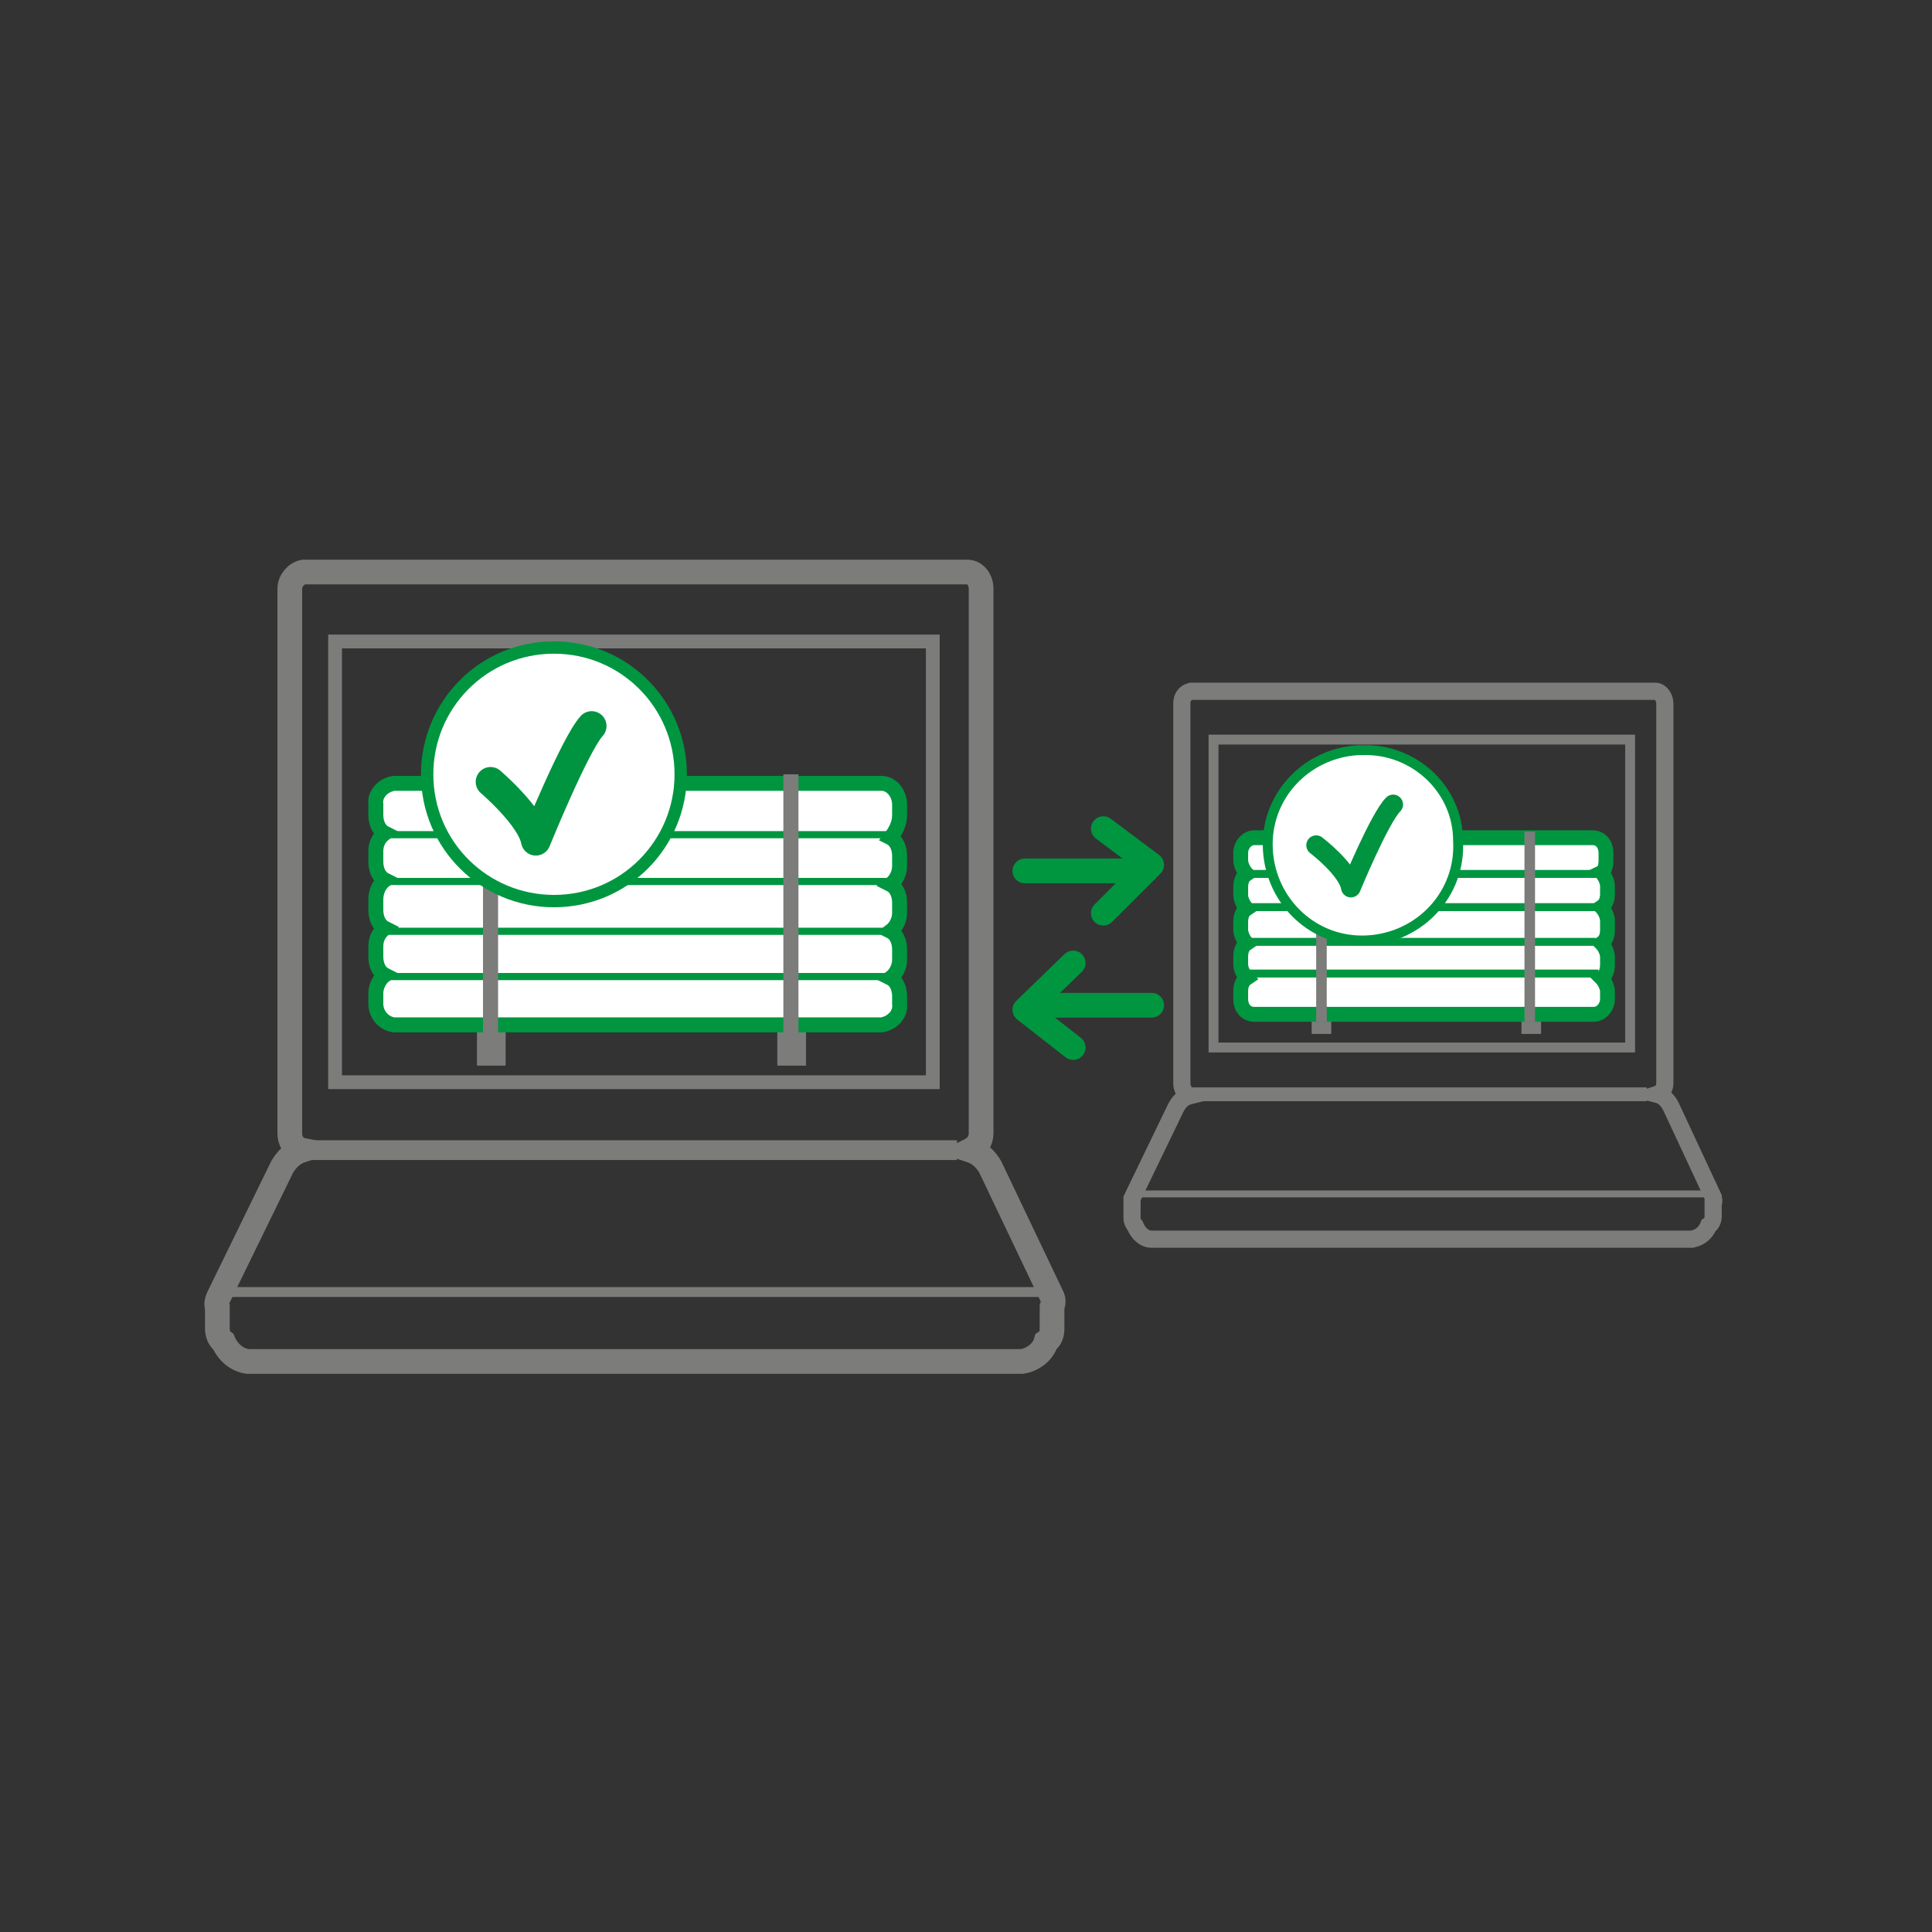 <?xml version="1.0" encoding="utf-8"?>
<!-- Generator: Adobe Illustrator 24.0.1, SVG Export Plug-In . SVG Version: 6.00 Build 0)  -->
<svg version="1.1" id="Capa_1" xmlns="http://www.w3.org/2000/svg" xmlns:xlink="http://www.w3.org/1999/xlink" x="0px" y="0px"
	 viewBox="0 0 128 128" style="enable-background:new 0 0 128 128;" xml:space="preserve">
<rect x="0" y="0" width="128" height="128" fill="#333333" stroke="none"/>
<style type="text/css">
	.st0{fill:none;stroke:#009640;stroke-width:1.638;stroke-linecap:round;stroke-linejoin:round;}
	.st1{fill:#7C7C7B;}
	.st2{fill:#FFFFFF;stroke:#009640;stroke-width:0.991;stroke-miterlimit:10;}
	.st3{fill:none;stroke:#009640;stroke-width:0.474;stroke-miterlimit:10;}
	.st4{fill:none;stroke:#7C7C7B;stroke-width:1.638;stroke-miterlimit:10;}
	.st5{fill:none;stroke:#7C7C7B;stroke-width:1.31;stroke-miterlimit:10;}
	.st6{fill:none;stroke:#7C7C7B;stroke-width:0.655;stroke-miterlimit:10;}
	.st7{fill:#FFFFFF;stroke:#009640;stroke-width:0.983;stroke-miterlimit:10;}
	.st8{fill:none;stroke:#009640;stroke-width:0.526;stroke-miterlimit:10;}
	.st9{fill:none;stroke:#7C7C7B;stroke-width:1.138;stroke-miterlimit:10;}
	.st10{fill:none;stroke:#7C7C7B;stroke-width:0.914;stroke-miterlimit:10;}
	.st11{fill:none;stroke:#7C7C7B;stroke-width:0.457;stroke-miterlimit:10;}
	.st12{fill:#FFFFFF;stroke:#009640;stroke-width:0.819;stroke-miterlimit:10;}
	.st13{fill:none;stroke:#009340;stroke-width:1.966;stroke-linecap:round;stroke-linejoin:round;}
	.st14{fill:#FFFFFF;stroke:#009640;stroke-width:0.655;stroke-miterlimit:10;}
	.st15{fill:none;stroke:#009340;stroke-width:1.31;stroke-linecap:round;stroke-linejoin:round;}
</style>
<title>iconos_128x128_para_APP</title>
<line class="st0" x1="75.2" y1="57.7" x2="67.9" y2="57.7"/>
<polyline class="st0" points="73.1,54.9 76.3,57.3 73.1,60.5 "/>
<line class="st0" x1="68.9" y1="66.6" x2="76.3" y2="66.6"/>
<polyline class="st0" points="71.1,69.4 67.9,66.9 71.1,63.8 "/>
<rect x="31.6" y="68.2" class="st1" width="1.9" height="2.4"/>
<rect x="51.5" y="68.2" class="st1" width="1.9" height="2.4"/>
<path class="st2" d="M59.6,54v-0.7c0-0.7-0.5-1.4-1.2-1.4H26.1c-0.7,0.1-1.3,0.7-1.2,1.4V54c0,0.5,0.2,1,0.6,1.2
	c-0.4,0.3-0.6,0.7-0.6,1.2v0.7c0,0.5,0.2,1,0.6,1.2c-0.4,0.3-0.6,0.8-0.6,1.3v0.7c0,0.5,0.2,1,0.6,1.2c-0.4,0.3-0.6,0.7-0.6,1.2v0.7
	c0,0.5,0.2,1,0.6,1.2c-0.4,0.3-0.6,0.8-0.6,1.2v0.7c0,0.7,0.5,1.3,1.2,1.4h32.3c0.7-0.1,1.3-0.7,1.2-1.4V66c0-0.5-0.2-1-0.6-1.2
	c0.4-0.3,0.6-0.8,0.6-1.2v-0.7c0-0.5-0.2-1-0.6-1.2c0.4-0.3,0.6-0.8,0.6-1.2v-0.7c0-0.5-0.2-1-0.6-1.2c0.4-0.3,0.6-0.8,0.6-1.2v-0.7
	c0-0.5-0.2-1-0.6-1.2C59.4,55,59.6,54.5,59.6,54z"/>
<line class="st3" x1="25.5" y1="55.3" x2="58.8" y2="55.3"/>
<line class="st3" x1="25.5" y1="58.4" x2="58.8" y2="58.4"/>
<line class="st3" x1="25.3" y1="61.7" x2="58.6" y2="61.7"/>
<line class="st3" x1="25.5" y1="64.7" x2="58.8" y2="64.7"/>
<rect x="32" y="51.3" class="st1" width="1" height="18.1"/>
<rect x="51.9" y="51.3" class="st1" width="1" height="18.1"/>
<path class="st4" d="M69.7,85.9l-4.1-8.6c-0.3-0.5-0.7-0.9-1.3-1.1c0.4-0.2,0.7-0.6,0.7-1.1V39c0-0.6-0.4-1.1-0.9-1.1h-44
	c-0.5,0.1-0.9,0.6-0.9,1.1v36.1c0,0.5,0.3,1,0.8,1.1c-0.6,0.2-1,0.6-1.3,1.1l-4.2,8.6c-0.1,0.2-0.2,0.5-0.1,0.7V88
	c0,0.3,0.1,0.7,0.4,0.9c0.3,0.7,0.9,1.2,1.6,1.3h51.3c0.7-0.1,1.4-0.6,1.6-1.3c0.3-0.2,0.4-0.5,0.4-0.9v-1.4
	C69.8,86.3,69.8,86.1,69.7,85.9z"/>
<line class="st5" x1="20" y1="76.2" x2="63.4" y2="76.2"/>
<line class="st6" x1="14.4" y1="85.6" x2="69.8" y2="85.6"/>
<rect x="86.9" y="66.9" class="st1" width="1.3" height="1.6"/>
<rect x="100.8" y="66.9" class="st1" width="1.3" height="1.6"/>
<path class="st7" d="M106.4,57v-0.5c0-0.5-0.3-1-0.9-1H83.1c-0.5,0-0.9,0.5-0.9,1V57c0,0.3,0.2,0.7,0.4,0.9
	c-0.3,0.2-0.4,0.5-0.4,0.9v0.5c0,0.3,0.2,0.7,0.4,0.9c-0.3,0.2-0.4,0.5-0.4,0.9v0.5c0,0.3,0.2,0.7,0.4,0.9c-0.3,0.2-0.4,0.5-0.4,0.9
	v0.5c0,0.3,0.2,0.7,0.4,0.9c-0.3,0.2-0.4,0.5-0.4,0.9v0.5c0,0.5,0.3,1,0.9,1h22.5c0.5,0,0.9-0.5,0.9-1v-0.5c0-0.3-0.2-0.7-0.4-0.9
	c0.3-0.2,0.4-0.5,0.4-0.9v-0.5c0-0.3-0.2-0.7-0.4-0.9c0.3-0.2,0.4-0.5,0.4-0.9V61c0-0.3-0.2-0.7-0.4-0.9c0.3-0.2,0.4-0.5,0.4-0.9
	v-0.5c0-0.3-0.2-0.7-0.4-0.9C106.3,57.7,106.4,57.4,106.4,57z"/>
<line class="st8" x1="82.6" y1="57.9" x2="105.9" y2="57.9"/>
<line class="st8" x1="82.6" y1="60.1" x2="105.9" y2="60.1"/>
<line class="st8" x1="82.5" y1="62.4" x2="105.7" y2="62.4"/>
<line class="st8" x1="82.6" y1="64.5" x2="105.9" y2="64.5"/>
<rect x="87.2" y="55.1" class="st1" width="0.7" height="12.6"/>
<rect x="101" y="55.1" class="st1" width="0.7" height="12.6"/>
<path class="st9" d="M113.5,79.3l-2.8-6c-0.2-0.4-0.5-0.7-0.9-0.8c0.3-0.1,0.5-0.4,0.5-0.7V46.6c0-0.4-0.3-0.8-0.6-0.8H78.9
	c-0.4,0.1-0.6,0.4-0.6,0.8v25.2c0,0.3,0.2,0.7,0.5,0.8c-0.4,0.1-0.7,0.4-0.9,0.8l-2.9,6C75,79.5,75,79.6,75,79.8v0.9
	c0,0.2,0.1,0.4,0.2,0.5c0.2,0.5,0.6,0.9,1.1,0.9h35.8c0.5-0.1,0.9-0.4,1.1-0.9c0.2-0.1,0.3-0.4,0.3-0.6v-0.9
	C113.6,79.6,113.5,79.4,113.5,79.3z"/>
<line class="st10" x1="78.8" y1="72.5" x2="109.1" y2="72.5"/>
<line class="st11" x1="74.9" y1="79.1" x2="113.6" y2="79.1"/>
<rect x="22.2" y="42.5" class="st10" width="39.6" height="29.2"/>
<rect x="80.4" y="49" class="st6" width="27.6" height="20.4"/>
<path class="st12" d="M45.1,51.3c0,4.6-3.7,8.4-8.4,8.4c-4.6,0-8.4-3.7-8.4-8.4c0-4.6,3.7-8.4,8.4-8.4c0,0,0,0,0,0
	C41.4,42.9,45.1,46.7,45.1,51.3z"/>
<path class="st13" d="M32.5,51.8c0,0,2.7,2.3,3,3.9c0,0,2.6-6.4,3.7-7.6"/>
<path class="st14" d="M96.6,55.7c0.2,3.5-2.5,6.4-6,6.6c-3.5,0.2-6.4-2.5-6.6-6c-0.2-3.5,2.5-6.4,6-6.6c0.1,0,0.2,0,0.3,0
	C93.7,49.6,96.6,52.3,96.6,55.7C96.6,55.7,96.6,55.7,96.6,55.7z"/>
<path class="st15" d="M87.2,56c0,0,2.1,1.6,2.3,2.8c0,0,1.9-4.6,2.8-5.5"/>
</svg>
